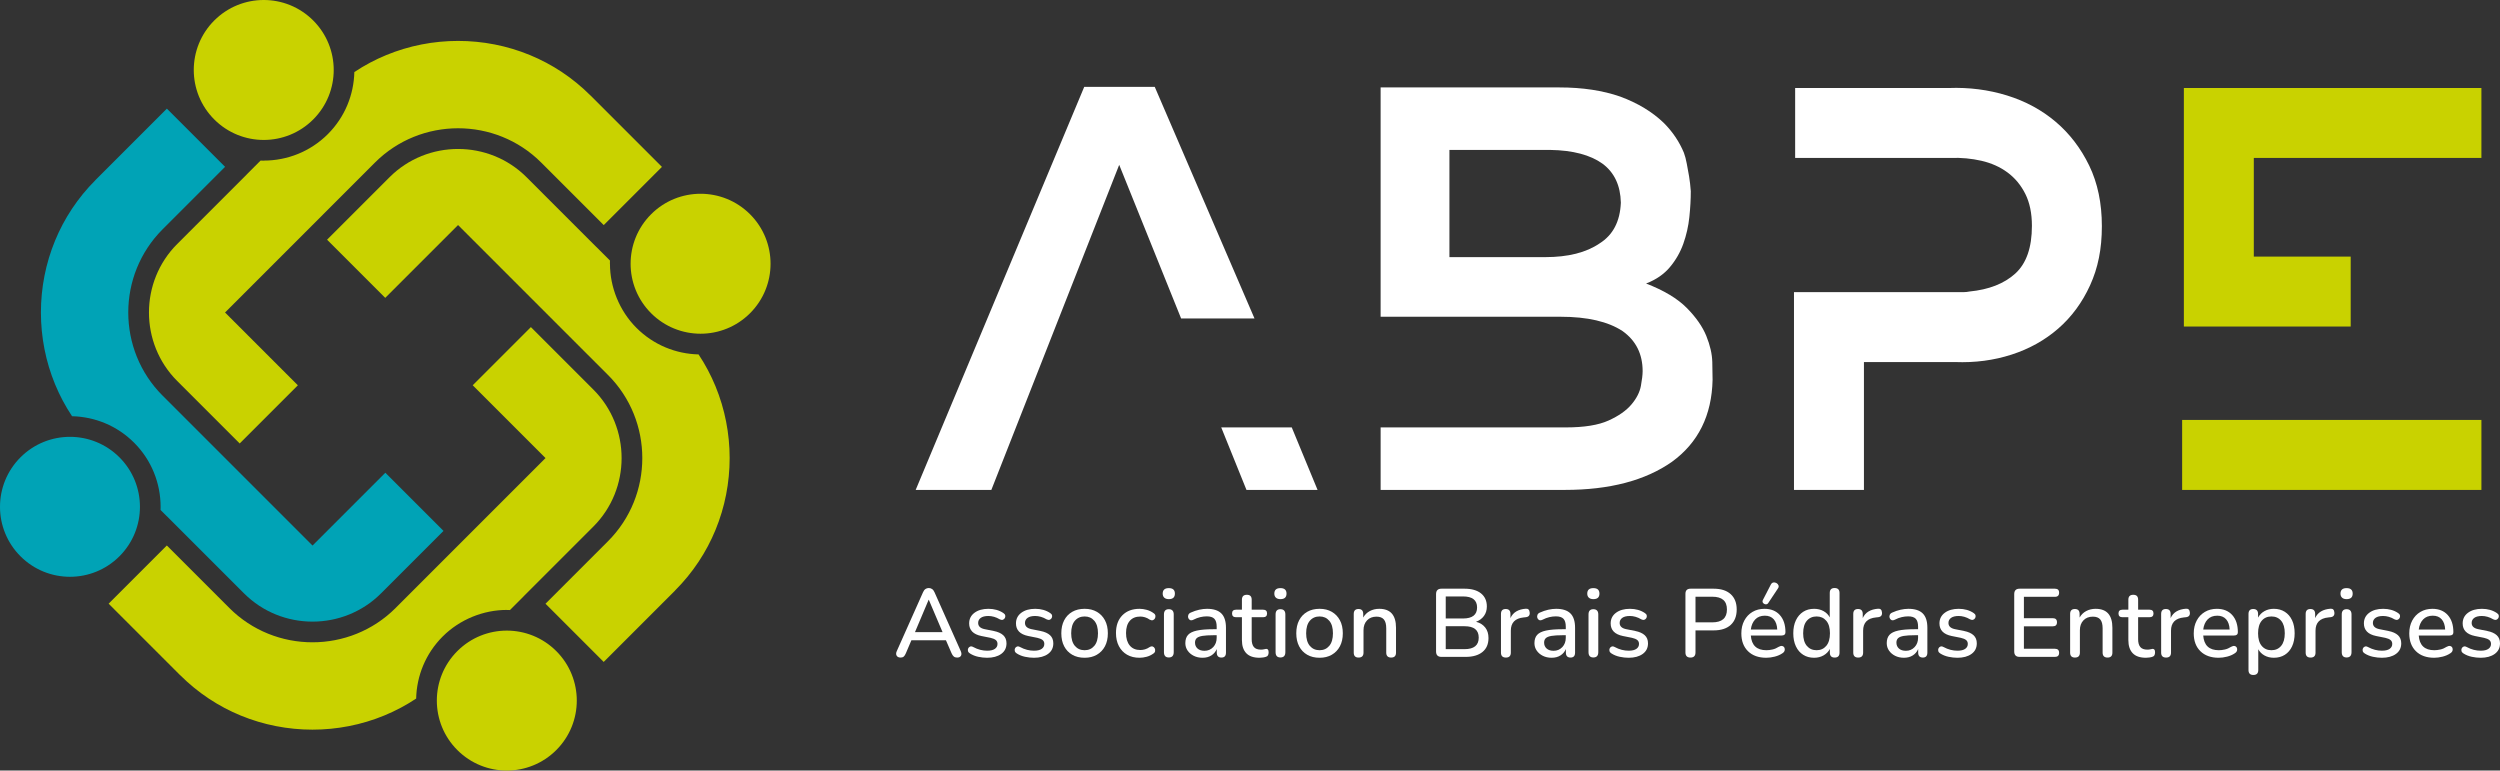 <?xml version="1.0" encoding="UTF-8"?><svg id="Calque_2" xmlns="http://www.w3.org/2000/svg" viewBox="0 0 1550.68 477.95"><rect x="0" y="0" width="1550.68" height="477.95" fill="#333333" stroke="none"/><defs><style>.cls-1{fill:#00a3b6;}.cls-1,.cls-2,.cls-3,.cls-4{stroke-width:0px;}.cls-1,.cls-3{fill-rule:evenodd;}.cls-2,.cls-3{fill:#c9d200;}.cls-4{fill:#fff;}</style></defs><g id="Vert_Bleu"><path class="cls-4" d="m614.91,303.88h-46.94l104.55-250h43.74l61.88,143.67h-45.52l-38.41-95.31-79.3,201.64Zm142.6-38.76h43.74l16,38.76h-44.1l-15.65-38.76Z"/><path class="cls-4" d="m856.37,265.11h114.86c11.38,0,20.21-1.42,26.49-4.27,6.28-2.84,11.02-6.16,14.22-9.96,3.2-3.79,5.16-7.65,5.87-11.56.71-3.91,1.07-6.93,1.07-9.07,0-10.67-4.15-18.96-12.45-24.89-9.01-5.92-21.81-8.89-38.41-8.89h-111.66V54.23h110.95c7.11,0,13.81.48,20.09,1.42,6.28.95,12.15,2.37,17.6,4.27,10.9,4.03,19.91,9.48,27.03,16.36,5.45,5.46,9.6,11.62,12.45,18.49.71,1.9,1.3,4.15,1.78,6.76.47,2.61.94,5.22,1.42,7.82.47,2.84.83,5.93,1.07,9.25,0,4.98-.3,10.31-.89,16-.59,5.69-1.84,11.2-3.73,16.54-1.9,5.33-4.68,10.2-8.36,14.58-3.68,4.39-8.6,7.77-14.76,10.14,11.05,4.27,19.45,9.31,25.2,15.11,5.76,5.81,9.81,11.62,12.17,17.43,2.35,5.81,3.58,11.2,3.7,16.18.12,4.98.18,8.66.18,11.02-.48,22.05-8.88,39-25.2,50.85-16.57,11.62-38.7,17.43-66.39,17.43h-114.31v-38.76Zm102.06-105.62c14.22,0,25.48-2.84,33.78-8.53,8.3-5.21,12.68-13.63,13.16-25.25-.24-10.67-4.03-18.73-11.38-24.18-7.59-5.45-18.38-8.3-32.36-8.53h-62.59v66.5h59.39Z"/><path class="cls-4" d="m1208.78,54.59c12.56-.47,24.59,1.07,36.1,4.62,11.5,3.56,21.57,9.01,30.23,16.36,8.65,7.35,15.59,16.42,20.8,27.2,5.21,10.79,7.82,23.29,7.82,37.52s-2.43,25.96-7.29,36.63c-4.86,10.67-11.44,19.62-19.74,26.85-8.3,7.23-17.96,12.62-28.98,16.18-11.02,3.56-22.7,5.1-35.03,4.62h-56.54v79.3h-43.39v-122.69h105.62c.94,0,2.01-.12,3.2-.36,12.09-1.18,21.57-4.9,28.45-11.15,6.87-6.26,10.31-16.11,10.31-29.57,0-7.79-1.37-14.4-4.09-19.83-2.73-5.43-6.4-9.86-11.02-13.28-4.62-3.42-10.02-5.84-16.18-7.26-6.17-1.42-12.57-2.01-19.2-1.77h-96.37v-43.39h95.31Z"/><path class="cls-2" d="m1353.52,303.88v-43.39h185.63v43.39h-185.63Zm44.45-205.9v61.17h60.1v43.39h-103.48V54.59h184.56v43.39h-141.18Z"/><path class="cls-1" d="m74.09,283.67c16.95,16.95,16.95,44.43,0,61.38s-44.43,16.95-61.38,0c-16.95-16.95-16.95-44.43,0-61.38,16.95-16.95,44.43-16.95,61.38,0m26.75-38.28c-14.18-14.18-21.28-32.88-21.28-51.57,0-18.69,7.09-37.38,21.28-51.57l38.77-38.77-36.1-36.1-44.28,44.28.02.02c-11.09,11.09-19.45,23.88-25.08,37.54-5.86,14.21-8.79,29.39-8.79,44.59,0,15.2,2.93,30.38,8.79,44.59,2.82,6.84,6.33,13.47,10.52,19.77,14,.32,27.86,5.79,38.49,16.42,10.94,10.94,16.42,25.32,16.44,39.73v.04s0,.04,0,.04c0,.64-.01,1.28-.03,1.92l3.94,3.94.02-.02,4.52,4.52,43.29,43.29c11.68,11.68,27.09,17.52,42.49,17.52,15.4,0,30.81-5.84,42.49-17.52l38.75-38.75h0s0,0,0,0l-36.08-36.08-40.62,40.62-4.54,4.54-4.54-4.54-40.62-40.62h0s0,0,0,0l-4.54-4.54h0s-43.29-43.29-43.29-43.29Z"/><path class="cls-3" d="m194.28,12.71c16.95,16.95,16.95,44.43,0,61.38-16.95,16.95-44.43,16.95-61.38,0-16.95-16.95-16.95-44.43,0-61.38s44.43-16.95,61.38,0m38.29,88.13c14.18-14.18,32.88-21.28,51.57-21.28,18.69,0,37.38,7.09,51.57,21.28l38.77,38.77,36.1-36.1-44.28-44.28-.02.02c-11.09-11.09-23.88-19.45-37.54-25.08-14.21-5.86-29.39-8.79-44.59-8.79-15.2,0-30.38,2.93-44.59,8.79-6.84,2.82-13.47,6.33-19.77,10.52-.32,14-5.8,27.87-16.42,38.49-10.95,10.95-25.34,16.43-39.77,16.43v.04c-.66,0-1.32-.01-1.99-.04l-8.42,8.42.02.02-43.29,43.29c-11.68,11.68-17.52,27.09-17.52,42.49,0,15.4,5.84,30.81,17.52,42.49l38.75,38.75,36.08-36.08-40.62-40.62-4.54-4.54,4.54-4.54,40.62-40.62h0s0,0,0,0l4.54-4.54h0s43.28-43.29,43.28-43.29Z"/><path class="cls-3" d="m465.24,132.9c16.95,16.95,16.95,44.43,0,61.38-16.95,16.95-44.43,16.95-61.38,0-16.95-16.95-16.95-44.43,0-61.38,16.95-16.95,44.43-16.95,61.38,0m-88.12,99.67c14.19,14.19,21.28,32.88,21.28,51.57,0,18.69-7.09,37.38-21.28,51.57l-38.77,38.77,36.1,36.1,44.28-44.28-.02-.02c11.09-11.09,19.45-23.88,25.08-37.54,5.86-14.21,8.79-29.39,8.79-44.59,0-15.2-2.93-30.38-8.79-44.59-2.82-6.83-6.31-13.44-10.49-19.73-13.97-.31-27.86-5.8-38.52-16.46s-16.43-25.34-16.44-39.73l-.04-.04c0-.66.01-1.33.04-1.99l-8.42-8.42-.02.02-43.29-43.29c-11.68-11.68-27.09-17.52-42.49-17.52-15.4,0-30.81,5.84-42.49,17.52l-38.75,38.75,36.08,36.08,40.62-40.62,4.54-4.54,4.54,4.54,40.62,40.62h0s0,0,0,0l4.54,4.54h0s43.29,43.29,43.29,43.29Z"/><path class="cls-3" d="m345.05,403.86c16.95,16.95,16.95,44.43,0,61.38-16.95,16.95-44.43,16.95-61.38,0s-16.95-44.43,0-61.38c16.95-16.95,44.43-16.95,61.38,0m-99.66-26.74c-14.18,14.18-32.88,21.28-51.57,21.28-18.69,0-37.38-7.09-51.57-21.28l-38.77-38.77-36.1,36.1,44.28,44.28.02-.02c11.09,11.09,23.88,19.45,37.54,25.08,14.21,5.86,29.39,8.79,44.59,8.79,15.2,0,30.38-2.93,44.59-8.79,6.83-2.82,13.44-6.31,19.73-10.49.31-13.97,5.79-27.85,16.46-38.51s25.38-16.47,39.77-16.47v.04c.65,0,1.3.01,1.95.03l8.46-8.46-.02-.02,43.29-43.29c11.68-11.68,17.52-27.09,17.52-42.49,0-15.4-5.84-30.81-17.52-42.49l-38.75-38.75-36.08,36.08,40.62,40.62,4.54,4.54-4.54,4.54-40.62,40.62h0s-4.54,4.54-4.54,4.54l-43.29,43.29Z"/><path class="cls-4" d="m558.66,407.87c-1.2,0-2.03-.39-2.49-1.17-.46-.78-.43-1.73.09-2.85l16.26-36.48c.4-.92.9-1.59,1.5-2.01s1.3-.63,2.1-.63c.72,0,1.39.21,2.01.63.62.42,1.13,1.09,1.53,2.01l16.26,36.48c.52,1.16.57,2.12.15,2.88-.42.76-1.21,1.14-2.37,1.14-.88,0-1.58-.22-2.1-.66-.52-.44-.98-1.12-1.38-2.04l-3.48-8.04h-21.42l-3.42,8.04c-.4.96-.84,1.65-1.32,2.07s-1.12.63-1.92.63Zm17.34-35.82l-8.46,20.04h17.1l-8.52-20.04h-.12Z"/><path class="cls-4" d="m612.24,407.99c-1.76,0-3.58-.2-5.46-.6-1.88-.4-3.58-1.08-5.1-2.04-.68-.4-1.1-.9-1.26-1.5-.16-.6-.12-1.16.12-1.68.24-.52.63-.89,1.17-1.11.54-.22,1.15-.15,1.83.21,1.56.84,3.06,1.44,4.5,1.8s2.86.54,4.26.54c2.12,0,3.72-.38,4.8-1.14,1.08-.76,1.62-1.78,1.62-3.06,0-1.04-.36-1.85-1.08-2.43-.72-.58-1.8-1.03-3.24-1.35l-5.7-1.14c-5.04-1.04-7.56-3.64-7.56-7.8,0-2.76,1.1-4.96,3.3-6.6,2.2-1.64,5.08-2.46,8.64-2.46s6.7.88,9.3,2.64c.64.4,1.02.89,1.14,1.47.12.58.04,1.12-.24,1.62-.28.5-.69.85-1.23,1.05-.54.2-1.17.12-1.89-.24-1.2-.72-2.4-1.25-3.6-1.59-1.2-.34-2.36-.51-3.48-.51-2.08,0-3.66.39-4.74,1.17s-1.62,1.83-1.62,3.15c0,2,1.32,3.28,3.96,3.84l5.7,1.14c2.6.52,4.57,1.4,5.91,2.64,1.34,1.24,2.01,2.92,2.01,5.04,0,2.8-1.1,4.99-3.3,6.57-2.2,1.58-5.12,2.37-8.76,2.37Z"/><path class="cls-4" d="m641.28,407.99c-1.76,0-3.58-.2-5.46-.6-1.88-.4-3.58-1.08-5.1-2.04-.68-.4-1.1-.9-1.26-1.5-.16-.6-.12-1.16.12-1.68.24-.52.63-.89,1.17-1.11.54-.22,1.15-.15,1.83.21,1.56.84,3.06,1.44,4.5,1.8s2.86.54,4.26.54c2.12,0,3.72-.38,4.8-1.14,1.08-.76,1.62-1.78,1.62-3.06,0-1.04-.36-1.85-1.08-2.43-.72-.58-1.8-1.03-3.24-1.35l-5.7-1.14c-5.04-1.04-7.56-3.64-7.56-7.8,0-2.76,1.1-4.96,3.3-6.6,2.2-1.64,5.08-2.46,8.64-2.46s6.7.88,9.3,2.64c.64.4,1.02.89,1.14,1.47.12.58.04,1.12-.24,1.62-.28.5-.69.85-1.23,1.05-.54.2-1.17.12-1.89-.24-1.2-.72-2.4-1.25-3.6-1.59-1.2-.34-2.36-.51-3.48-.51-2.08,0-3.66.39-4.74,1.17s-1.62,1.83-1.62,3.15c0,2,1.32,3.28,3.96,3.84l5.7,1.14c2.6.52,4.57,1.4,5.91,2.64,1.34,1.24,2.01,2.92,2.01,5.04,0,2.8-1.1,4.99-3.3,6.57-2.2,1.58-5.12,2.37-8.76,2.37Z"/><path class="cls-4" d="m672.77,407.99c-2.96,0-5.52-.62-7.68-1.86-2.16-1.24-3.83-2.99-5.01-5.25-1.18-2.26-1.77-4.95-1.77-8.07s.59-5.81,1.77-8.07c1.18-2.26,2.85-4.01,5.01-5.25,2.16-1.24,4.72-1.86,7.68-1.86s5.4.62,7.56,1.86c2.16,1.24,3.84,2.99,5.04,5.25,1.2,2.26,1.8,4.95,1.8,8.07s-.6,5.81-1.8,8.07c-1.2,2.26-2.88,4.01-5.04,5.25-2.16,1.24-4.68,1.86-7.56,1.86Zm0-4.68c2.48,0,4.48-.9,6-2.7,1.52-1.8,2.28-4.4,2.28-7.8s-.76-5.99-2.28-7.77c-1.52-1.78-3.52-2.67-6-2.67s-4.54.89-6.06,2.67c-1.52,1.78-2.28,4.37-2.28,7.77s.76,6,2.28,7.8c1.52,1.8,3.54,2.7,6.06,2.7Z"/><path class="cls-4" d="m706.85,407.99c-3,0-5.59-.63-7.77-1.89-2.18-1.26-3.87-3.04-5.07-5.34-1.2-2.3-1.8-5.01-1.8-8.13,0-4.64,1.32-8.3,3.96-10.98s6.2-4.02,10.68-4.02c1.4,0,2.87.21,4.41.63,1.54.42,2.97,1.11,4.29,2.07.64.4,1.01.91,1.11,1.53.1.62,0,1.2-.3,1.74-.3.54-.73.9-1.29,1.08-.56.18-1.2.07-1.92-.33-.96-.68-1.94-1.17-2.94-1.47-1-.3-1.96-.45-2.88-.45-2.84,0-5.03.89-6.57,2.67-1.54,1.78-2.31,4.31-2.31,7.59s.77,5.85,2.31,7.71c1.54,1.86,3.73,2.79,6.57,2.79.92,0,1.87-.14,2.85-.42.98-.28,1.97-.76,2.97-1.44.72-.4,1.35-.5,1.89-.3s.94.57,1.2,1.11c.26.54.34,1.12.24,1.74-.1.62-.47,1.13-1.11,1.53-1.28.92-2.67,1.58-4.17,1.98s-2.95.6-4.35.6Z"/><path class="cls-4" d="m724.97,371.63c-1.2,0-2.13-.3-2.79-.9-.66-.6-.99-1.44-.99-2.52,0-2.28,1.26-3.42,3.78-3.42s3.78,1.14,3.78,3.42-1.26,3.42-3.78,3.42Zm0,36.18c-2,0-3-1.1-3-3.3v-23.4c0-2.16,1-3.24,3-3.24s3.06,1.08,3.06,3.24v23.4c0,2.2-1.02,3.3-3.06,3.3Z"/><path class="cls-4" d="m745.91,407.99c-2.04,0-3.86-.4-5.46-1.2-1.6-.8-2.87-1.88-3.81-3.24-.94-1.36-1.41-2.9-1.41-4.62,0-2.16.55-3.86,1.65-5.1,1.1-1.24,2.92-2.14,5.46-2.7,2.54-.56,5.97-.84,10.29-.84h2.04v-1.56c0-2.28-.48-3.92-1.44-4.92s-2.54-1.5-4.74-1.5c-1.28,0-2.61.16-3.99.48-1.38.32-2.81.86-4.29,1.62-.84.4-1.53.46-2.07.18-.54-.28-.91-.72-1.11-1.32-.2-.6-.18-1.22.06-1.86.24-.64.74-1.12,1.5-1.44,1.76-.8,3.5-1.39,5.22-1.77,1.72-.38,3.34-.57,4.86-.57,4,0,6.96.95,8.88,2.85,1.92,1.9,2.88,4.87,2.88,8.91v15.42c0,2.04-.94,3.06-2.82,3.06s-2.88-1.02-2.88-3.06v-2.22c-.72,1.68-1.84,3-3.36,3.96-1.52.96-3.34,1.44-5.46,1.44Zm1.2-4.32c2.16,0,3.96-.76,5.4-2.28,1.44-1.52,2.16-3.44,2.16-5.76v-1.62h-1.98c-2.92,0-5.21.14-6.87.42-1.66.28-2.84.75-3.54,1.41-.7.66-1.05,1.57-1.05,2.73,0,1.52.52,2.75,1.56,3.69,1.04.94,2.48,1.41,4.32,1.41Z"/><path class="cls-4" d="m781.25,407.99c-3.68,0-6.42-.94-8.22-2.82-1.8-1.88-2.7-4.6-2.7-8.16v-14.16h-3.6c-1.68,0-2.52-.78-2.52-2.34s.84-2.34,2.52-2.34h3.6v-6.18c0-2.04,1.02-3.06,3.06-3.06s3,1.02,3,3.06v6.18h7.02c1.68,0,2.52.78,2.52,2.34s-.84,2.34-2.52,2.34h-7.02v13.68c0,2.12.45,3.72,1.35,4.8s2.37,1.62,4.41,1.62c.72,0,1.34-.07,1.86-.21.52-.14.98-.23,1.38-.27.44,0,.8.15,1.08.45.28.3.42.87.42,1.71,0,.64-.11,1.21-.33,1.71-.22.5-.61.83-1.17.99-.48.2-1.13.36-1.95.48-.82.12-1.55.18-2.19.18Z"/><path class="cls-4" d="m794.21,371.63c-1.2,0-2.13-.3-2.79-.9-.66-.6-.99-1.44-.99-2.52,0-2.28,1.26-3.42,3.78-3.42s3.78,1.14,3.78,3.42-1.26,3.42-3.78,3.42Zm0,36.18c-2,0-3-1.1-3-3.3v-23.4c0-2.16,1-3.24,3-3.24s3.06,1.08,3.06,3.24v23.4c0,2.2-1.02,3.3-3.06,3.3Z"/><path class="cls-4" d="m818.51,407.99c-2.96,0-5.52-.62-7.68-1.86-2.16-1.24-3.83-2.99-5.01-5.25-1.18-2.26-1.77-4.95-1.77-8.07s.59-5.81,1.77-8.07c1.18-2.26,2.85-4.01,5.01-5.25,2.16-1.24,4.72-1.86,7.68-1.86s5.4.62,7.56,1.86c2.16,1.24,3.84,2.99,5.04,5.25,1.2,2.26,1.8,4.95,1.8,8.07s-.6,5.81-1.8,8.07c-1.2,2.26-2.88,4.01-5.04,5.25-2.16,1.24-4.68,1.86-7.56,1.86Zm0-4.68c2.48,0,4.48-.9,6-2.7,1.52-1.8,2.28-4.4,2.28-7.8s-.76-5.99-2.28-7.77c-1.52-1.78-3.52-2.67-6-2.67s-4.54.89-6.06,2.67c-1.52,1.78-2.28,4.37-2.28,7.77s.76,6,2.28,7.8c1.52,1.8,3.54,2.7,6.06,2.7Z"/><path class="cls-4" d="m842.69,407.87c-2,0-3-1.02-3-3.06v-24c0-2.04.98-3.06,2.94-3.06s2.94,1.02,2.94,3.06v2.22c1-1.76,2.37-3.1,4.11-4.02,1.74-.92,3.69-1.38,5.85-1.38,6.92,0,10.38,3.92,10.38,11.76v15.42c0,2.04-1,3.06-3,3.06s-3.06-1.02-3.06-3.06v-15.06c0-2.52-.49-4.36-1.47-5.52-.98-1.16-2.51-1.74-4.59-1.74-2.44,0-4.39.77-5.85,2.31-1.46,1.54-2.19,3.57-2.19,6.09v13.92c0,2.04-1.02,3.06-3.06,3.06Z"/><path class="cls-4" d="m894.11,407.45c-2.24,0-3.36-1.12-3.36-3.36v-35.58c0-2.24,1.12-3.36,3.36-3.36h14.28c4.4,0,7.81.97,10.23,2.91,2.42,1.94,3.63,4.65,3.63,8.13,0,2.28-.6,4.24-1.8,5.88-1.2,1.64-2.84,2.84-4.92,3.6,2.44.64,4.34,1.82,5.7,3.54,1.36,1.72,2.04,3.9,2.04,6.54,0,3.76-1.25,6.65-3.75,8.67-2.5,2.02-5.97,3.03-10.41,3.03h-15Zm2.64-23.82h10.68c5.84,0,8.76-2.28,8.76-6.84s-2.92-6.84-8.76-6.84h-10.68v13.68Zm0,19.02h11.64c5.88,0,8.82-2.38,8.82-7.14s-2.94-7.08-8.82-7.08h-11.64v14.22Z"/><path class="cls-4" d="m934.07,407.87c-2.04,0-3.06-1.02-3.06-3.06v-24c0-2.04.98-3.06,2.94-3.06s2.94,1.02,2.94,3.06v2.58c.8-1.8,2.01-3.18,3.63-4.14s3.59-1.52,5.91-1.68c1.48-.12,2.28.68,2.4,2.4.16,1.76-.7,2.72-2.58,2.88l-1.14.12c-5.32.52-7.98,3.26-7.98,8.22v13.62c0,2.04-1.02,3.06-3.06,3.06Z"/><path class="cls-4" d="m962.45,407.99c-2.04,0-3.86-.4-5.46-1.2-1.6-.8-2.87-1.88-3.81-3.24-.94-1.36-1.41-2.9-1.41-4.62,0-2.16.55-3.86,1.65-5.1,1.1-1.24,2.92-2.14,5.46-2.7,2.54-.56,5.97-.84,10.29-.84h2.04v-1.56c0-2.28-.48-3.92-1.44-4.92s-2.54-1.5-4.74-1.5c-1.28,0-2.61.16-3.99.48-1.38.32-2.81.86-4.29,1.62-.84.4-1.53.46-2.07.18-.54-.28-.91-.72-1.11-1.32-.2-.6-.18-1.22.06-1.86.24-.64.74-1.12,1.5-1.44,1.76-.8,3.5-1.39,5.22-1.77,1.72-.38,3.34-.57,4.86-.57,4,0,6.96.95,8.88,2.85,1.92,1.9,2.88,4.87,2.88,8.91v15.42c0,2.04-.94,3.06-2.82,3.06s-2.88-1.02-2.88-3.06v-2.22c-.72,1.68-1.84,3-3.36,3.96-1.52.96-3.34,1.44-5.46,1.44Zm1.2-4.32c2.16,0,3.96-.76,5.4-2.28,1.44-1.52,2.16-3.44,2.16-5.76v-1.62h-1.98c-2.92,0-5.21.14-6.87.42-1.66.28-2.84.75-3.54,1.41-.7.66-1.05,1.57-1.05,2.73,0,1.52.52,2.75,1.56,3.69,1.04.94,2.48,1.41,4.32,1.41Z"/><path class="cls-4" d="m988.31,371.63c-1.2,0-2.13-.3-2.79-.9-.66-.6-.99-1.44-.99-2.52,0-2.28,1.26-3.42,3.78-3.42s3.78,1.14,3.78,3.42-1.26,3.42-3.78,3.42Zm0,36.18c-2,0-3-1.1-3-3.3v-23.4c0-2.16,1-3.24,3-3.24s3.06,1.08,3.06,3.24v23.4c0,2.2-1.02,3.3-3.06,3.3Z"/><path class="cls-4" d="m1010.15,407.99c-1.76,0-3.58-.2-5.46-.6-1.88-.4-3.58-1.08-5.1-2.04-.68-.4-1.1-.9-1.26-1.5-.16-.6-.12-1.16.12-1.68.24-.52.63-.89,1.17-1.11.54-.22,1.15-.15,1.83.21,1.56.84,3.06,1.44,4.5,1.8s2.86.54,4.26.54c2.12,0,3.72-.38,4.8-1.14,1.08-.76,1.62-1.78,1.62-3.06,0-1.04-.36-1.85-1.08-2.43s-1.8-1.03-3.24-1.35l-5.7-1.14c-5.04-1.04-7.56-3.64-7.56-7.8,0-2.76,1.1-4.96,3.3-6.6,2.2-1.64,5.08-2.46,8.64-2.46s6.7.88,9.3,2.64c.64.4,1.02.89,1.14,1.47.12.58.04,1.12-.24,1.62s-.69.85-1.23,1.05c-.54.2-1.17.12-1.89-.24-1.2-.72-2.4-1.25-3.6-1.59-1.2-.34-2.36-.51-3.48-.51-2.08,0-3.66.39-4.74,1.17s-1.62,1.83-1.62,3.15c0,2,1.32,3.28,3.96,3.84l5.7,1.14c2.6.52,4.57,1.4,5.91,2.64,1.34,1.24,2.01,2.92,2.01,5.04,0,2.8-1.1,4.99-3.3,6.57-2.2,1.58-5.12,2.37-8.76,2.37Z"/><path class="cls-4" d="m1048.55,407.87c-2.08,0-3.12-1.06-3.12-3.18v-36.36c0-2.12,1.06-3.18,3.18-3.18h14.34c4.56,0,8.08,1.13,10.56,3.39,2.48,2.26,3.72,5.43,3.72,9.51s-1.24,7.31-3.72,9.57c-2.48,2.26-6,3.39-10.56,3.39h-11.28v13.68c0,2.12-1.04,3.18-3.12,3.18Zm3.12-21.84h10.38c6.08,0,9.12-2.66,9.12-7.98s-3.04-7.92-9.12-7.92h-10.38v15.9Z"/><path class="cls-4" d="m1095.59,407.99c-4.8,0-8.58-1.35-11.34-4.05s-4.14-6.39-4.14-11.07c0-3,.61-5.65,1.83-7.95,1.22-2.3,2.91-4.09,5.07-5.37,2.16-1.28,4.64-1.92,7.44-1.92,4.04,0,7.22,1.29,9.54,3.87,2.32,2.58,3.48,6.13,3.48,10.65,0,1.36-.8,2.04-2.4,2.04h-19.08c.44,6.08,3.66,9.12,9.66,9.12,1.2,0,2.46-.15,3.78-.45s2.6-.85,3.84-1.65c.84-.48,1.57-.65,2.19-.51.62.14,1.07.48,1.35,1.02.28.54.33,1.14.15,1.8s-.65,1.23-1.41,1.71c-1.36.92-2.95,1.61-4.77,2.07-1.82.46-3.55.69-5.19.69Zm-.9-26.1c-2.52,0-4.52.78-6,2.34-1.48,1.56-2.38,3.64-2.7,6.24h16.38c-.12-2.72-.84-4.83-2.16-6.33s-3.16-2.25-5.52-2.25Zm2.16-7.92c-.4.64-.94.93-1.62.87-.68-.06-1.23-.35-1.65-.87-.42-.52-.45-1.14-.09-1.86l4.86-9.42c.4-.8.93-1.26,1.59-1.38.66-.12,1.3,0,1.92.33s1.05.82,1.29,1.44c.24.62.12,1.27-.36,1.95l-5.94,8.94Z"/><path class="cls-4" d="m1125.23,407.99c-2.56,0-4.81-.61-6.75-1.83-1.94-1.22-3.45-2.97-4.53-5.25s-1.62-4.98-1.62-8.1.54-5.81,1.62-8.07c1.08-2.26,2.58-4.01,4.5-5.25,1.92-1.24,4.18-1.86,6.78-1.86,2.2,0,4.16.48,5.88,1.44s3,2.26,3.84,3.9v-15.18c0-2.04,1-3.06,3-3.06s3.06,1.02,3.06,3.06v37.02c0,2.04-1,3.06-3,3.06s-3-1.02-3-3.06v-2.28c-.88,1.68-2.18,3.01-3.9,3.99-1.72.98-3.68,1.47-5.88,1.47Zm1.56-4.68c2.48,0,4.48-.9,6-2.7,1.52-1.8,2.28-4.4,2.28-7.8s-.76-5.99-2.28-7.77c-1.52-1.78-3.52-2.67-6-2.67s-4.54.89-6.06,2.67c-1.52,1.78-2.28,4.37-2.28,7.77s.76,6,2.28,7.8c1.52,1.8,3.54,2.7,6.06,2.7Z"/><path class="cls-4" d="m1152.59,407.87c-2.04,0-3.06-1.02-3.06-3.06v-24c0-2.04.98-3.06,2.94-3.06s2.94,1.02,2.94,3.06v2.58c.8-1.8,2.01-3.18,3.63-4.14,1.62-.96,3.59-1.52,5.91-1.68,1.48-.12,2.28.68,2.4,2.4.16,1.76-.7,2.72-2.58,2.88l-1.14.12c-5.32.52-7.98,3.26-7.98,8.22v13.62c0,2.04-1.02,3.06-3.06,3.06Z"/><path class="cls-4" d="m1180.97,407.99c-2.04,0-3.86-.4-5.46-1.2-1.6-.8-2.87-1.88-3.81-3.24-.94-1.36-1.41-2.9-1.41-4.62,0-2.16.55-3.86,1.65-5.1,1.1-1.24,2.92-2.14,5.46-2.7,2.54-.56,5.97-.84,10.29-.84h2.04v-1.56c0-2.28-.48-3.92-1.44-4.92s-2.54-1.5-4.74-1.5c-1.28,0-2.61.16-3.99.48-1.38.32-2.81.86-4.29,1.62-.84.4-1.53.46-2.07.18-.54-.28-.91-.72-1.11-1.32-.2-.6-.18-1.22.06-1.86.24-.64.74-1.12,1.5-1.44,1.76-.8,3.5-1.39,5.22-1.77,1.72-.38,3.34-.57,4.86-.57,4,0,6.96.95,8.88,2.85,1.92,1.9,2.88,4.87,2.88,8.91v15.42c0,2.04-.94,3.06-2.82,3.06s-2.88-1.02-2.88-3.06v-2.22c-.72,1.68-1.84,3-3.36,3.96-1.52.96-3.34,1.44-5.46,1.44Zm1.2-4.32c2.16,0,3.96-.76,5.4-2.28,1.44-1.52,2.16-3.44,2.16-5.76v-1.62h-1.98c-2.92,0-5.21.14-6.87.42-1.66.28-2.84.75-3.54,1.41-.7.66-1.05,1.57-1.05,2.73,0,1.52.52,2.75,1.56,3.69,1.04.94,2.48,1.41,4.32,1.41Z"/><path class="cls-4" d="m1214.09,407.99c-1.76,0-3.58-.2-5.46-.6s-3.58-1.08-5.1-2.04c-.68-.4-1.1-.9-1.26-1.5-.16-.6-.12-1.16.12-1.68.24-.52.63-.89,1.17-1.11s1.15-.15,1.83.21c1.56.84,3.06,1.44,4.5,1.8,1.44.36,2.86.54,4.26.54,2.12,0,3.72-.38,4.8-1.14,1.08-.76,1.62-1.78,1.62-3.06,0-1.04-.36-1.85-1.08-2.43s-1.8-1.03-3.24-1.35l-5.7-1.14c-5.04-1.04-7.56-3.64-7.56-7.8,0-2.76,1.1-4.96,3.3-6.6,2.2-1.64,5.08-2.46,8.64-2.46s6.7.88,9.3,2.64c.64.4,1.02.89,1.14,1.47.12.58.04,1.12-.24,1.62s-.69.85-1.23,1.05c-.54.2-1.17.12-1.89-.24-1.2-.72-2.4-1.25-3.6-1.59-1.2-.34-2.36-.51-3.48-.51-2.08,0-3.66.39-4.74,1.17s-1.62,1.83-1.62,3.15c0,2,1.32,3.28,3.96,3.84l5.7,1.14c2.6.52,4.57,1.4,5.91,2.64,1.34,1.24,2.01,2.92,2.01,5.04,0,2.8-1.1,4.99-3.3,6.57-2.2,1.58-5.12,2.37-8.76,2.37Z"/><path class="cls-4" d="m1252.73,407.45c-2.24,0-3.36-1.12-3.36-3.36v-35.58c0-2.24,1.12-3.36,3.36-3.36h21.9c1.72,0,2.58.82,2.58,2.46,0,1.72-.86,2.58-2.58,2.58h-19.26v13.26h17.94c1.72,0,2.58.84,2.58,2.52s-.86,2.52-2.58,2.52h-17.94v13.92h19.26c1.72,0,2.58.84,2.58,2.52s-.86,2.52-2.58,2.52h-21.9Z"/><path class="cls-4" d="m1287.04,407.87c-2,0-3-1.02-3-3.06v-24c0-2.04.98-3.06,2.94-3.06s2.94,1.02,2.94,3.06v2.22c1-1.76,2.37-3.1,4.11-4.02,1.74-.92,3.69-1.38,5.85-1.38,6.92,0,10.38,3.92,10.38,11.76v15.42c0,2.04-1,3.06-3,3.06s-3.06-1.02-3.06-3.06v-15.06c0-2.52-.49-4.36-1.47-5.52-.98-1.16-2.51-1.74-4.59-1.74-2.44,0-4.39.77-5.85,2.31-1.46,1.54-2.19,3.57-2.19,6.09v13.92c0,2.04-1.02,3.06-3.06,3.06Z"/><path class="cls-4" d="m1331.08,407.99c-3.68,0-6.42-.94-8.22-2.82-1.8-1.88-2.7-4.6-2.7-8.16v-14.16h-3.6c-1.68,0-2.52-.78-2.52-2.34s.84-2.34,2.52-2.34h3.6v-6.18c0-2.04,1.02-3.06,3.06-3.06s3,1.02,3,3.06v6.18h7.02c1.68,0,2.52.78,2.52,2.34s-.84,2.34-2.52,2.34h-7.02v13.68c0,2.12.45,3.72,1.35,4.8.9,1.08,2.37,1.62,4.41,1.62.72,0,1.34-.07,1.86-.21.52-.14.98-.23,1.38-.27.44,0,.8.15,1.08.45.28.3.42.87.42,1.71,0,.64-.11,1.21-.33,1.71-.22.5-.61.83-1.17.99-.48.2-1.13.36-1.95.48-.82.12-1.55.18-2.19.18Z"/><path class="cls-4" d="m1343.56,407.87c-2.04,0-3.06-1.02-3.06-3.06v-24c0-2.04.98-3.06,2.94-3.06s2.94,1.02,2.94,3.06v2.58c.8-1.8,2.01-3.18,3.63-4.14,1.62-.96,3.59-1.52,5.91-1.68,1.48-.12,2.28.68,2.4,2.4.16,1.76-.7,2.72-2.58,2.88l-1.14.12c-5.32.52-7.98,3.26-7.98,8.22v13.62c0,2.04-1.02,3.06-3.06,3.06Z"/><path class="cls-4" d="m1376.2,407.99c-4.8,0-8.58-1.35-11.34-4.05s-4.14-6.39-4.14-11.07c0-3,.61-5.65,1.83-7.95,1.22-2.3,2.91-4.09,5.07-5.37,2.16-1.28,4.64-1.92,7.44-1.92,4.04,0,7.22,1.29,9.54,3.87,2.32,2.58,3.48,6.13,3.48,10.65,0,1.36-.8,2.04-2.4,2.04h-19.08c.44,6.08,3.66,9.12,9.66,9.12,1.2,0,2.46-.15,3.78-.45s2.6-.85,3.84-1.65c.84-.48,1.57-.65,2.19-.51.62.14,1.07.48,1.35,1.02.28.54.33,1.14.15,1.8s-.65,1.23-1.41,1.71c-1.36.92-2.95,1.61-4.77,2.07-1.82.46-3.55.69-5.19.69Zm-.9-26.1c-2.52,0-4.52.78-6,2.34-1.48,1.56-2.38,3.64-2.7,6.24h16.38c-.12-2.72-.84-4.83-2.16-6.33s-3.16-2.25-5.52-2.25Z"/><path class="cls-4" d="m1397.68,418.67c-2,0-3-1.02-3-3.06v-34.8c0-2.04.98-3.06,2.94-3.06s3,1.02,3,3.06v2.28c.88-1.68,2.18-3.01,3.9-3.99s3.68-1.47,5.88-1.47c2.6,0,4.87.62,6.81,1.86,1.94,1.24,3.44,2.99,4.5,5.25,1.06,2.26,1.59,4.95,1.59,8.07s-.53,5.82-1.59,8.1c-1.06,2.28-2.56,4.03-4.5,5.25-1.94,1.22-4.21,1.83-6.81,1.83-2.16,0-4.09-.47-5.79-1.41-1.7-.94-2.99-2.23-3.87-3.87v12.9c0,2.04-1.02,3.06-3.06,3.06Zm11.22-15.36c2.52,0,4.53-.9,6.03-2.7s2.25-4.4,2.25-7.8-.75-5.99-2.25-7.77c-1.5-1.78-3.51-2.67-6.03-2.67s-4.53.89-6.03,2.67c-1.5,1.78-2.25,4.37-2.25,7.77s.75,6,2.25,7.8,3.51,2.7,6.03,2.7Z"/><path class="cls-4" d="m1433.2,407.87c-2.04,0-3.06-1.02-3.06-3.06v-24c0-2.04.98-3.06,2.94-3.06s2.94,1.02,2.94,3.06v2.58c.8-1.8,2.01-3.18,3.63-4.14,1.62-.96,3.59-1.52,5.91-1.68,1.48-.12,2.28.68,2.4,2.4.16,1.76-.7,2.72-2.58,2.88l-1.14.12c-5.32.52-7.98,3.26-7.98,8.22v13.62c0,2.04-1.02,3.06-3.06,3.06Z"/><path class="cls-4" d="m1455.52,371.63c-1.2,0-2.13-.3-2.79-.9-.66-.6-.99-1.44-.99-2.52,0-2.28,1.26-3.42,3.78-3.42s3.78,1.14,3.78,3.42-1.26,3.42-3.78,3.42Zm0,36.18c-2,0-3-1.1-3-3.3v-23.4c0-2.16,1-3.24,3-3.24s3.06,1.08,3.06,3.24v23.4c0,2.2-1.02,3.3-3.06,3.3Z"/><path class="cls-4" d="m1477.36,407.99c-1.76,0-3.58-.2-5.46-.6s-3.58-1.08-5.1-2.04c-.68-.4-1.1-.9-1.26-1.5-.16-.6-.12-1.16.12-1.68.24-.52.63-.89,1.17-1.11s1.15-.15,1.83.21c1.56.84,3.06,1.44,4.5,1.8,1.44.36,2.86.54,4.26.54,2.12,0,3.72-.38,4.8-1.14,1.08-.76,1.62-1.78,1.62-3.06,0-1.04-.36-1.85-1.08-2.43s-1.8-1.03-3.24-1.35l-5.7-1.14c-5.04-1.04-7.56-3.64-7.56-7.8,0-2.76,1.1-4.96,3.3-6.6,2.2-1.64,5.08-2.46,8.64-2.46s6.7.88,9.3,2.64c.64.4,1.02.89,1.14,1.47.12.58.04,1.12-.24,1.62s-.69.85-1.23,1.05c-.54.2-1.17.12-1.89-.24-1.2-.72-2.4-1.25-3.6-1.59-1.2-.34-2.36-.51-3.48-.51-2.08,0-3.66.39-4.74,1.17s-1.62,1.83-1.62,3.15c0,2,1.32,3.28,3.96,3.84l5.7,1.14c2.6.52,4.57,1.4,5.91,2.64,1.34,1.24,2.01,2.92,2.01,5.04,0,2.8-1.1,4.99-3.3,6.57-2.2,1.58-5.12,2.37-8.76,2.37Z"/><path class="cls-4" d="m1509.88,407.99c-4.8,0-8.58-1.35-11.34-4.05s-4.14-6.39-4.14-11.07c0-3,.61-5.65,1.83-7.95,1.22-2.3,2.91-4.09,5.07-5.37,2.16-1.28,4.64-1.92,7.44-1.92,4.04,0,7.22,1.29,9.54,3.87,2.32,2.58,3.48,6.13,3.48,10.65,0,1.36-.8,2.04-2.4,2.04h-19.08c.44,6.08,3.66,9.12,9.66,9.12,1.2,0,2.46-.15,3.78-.45s2.6-.85,3.84-1.65c.84-.48,1.57-.65,2.19-.51.62.14,1.07.48,1.35,1.02.28.54.33,1.14.15,1.8s-.65,1.23-1.41,1.71c-1.36.92-2.95,1.61-4.77,2.07-1.82.46-3.55.69-5.19.69Zm-.9-26.1c-2.52,0-4.52.78-6,2.34-1.48,1.56-2.38,3.64-2.7,6.24h16.38c-.12-2.72-.84-4.83-2.16-6.33s-3.16-2.25-5.52-2.25Z"/><path class="cls-4" d="m1538.62,407.99c-1.76,0-3.58-.2-5.46-.6s-3.58-1.08-5.1-2.04c-.68-.4-1.1-.9-1.26-1.5-.16-.6-.12-1.16.12-1.68.24-.52.63-.89,1.17-1.11s1.15-.15,1.83.21c1.56.84,3.06,1.44,4.5,1.8,1.44.36,2.86.54,4.26.54,2.12,0,3.72-.38,4.8-1.14,1.08-.76,1.62-1.78,1.62-3.06,0-1.04-.36-1.85-1.08-2.43s-1.8-1.03-3.24-1.35l-5.7-1.14c-5.04-1.04-7.56-3.64-7.56-7.8,0-2.76,1.1-4.96,3.3-6.6,2.2-1.64,5.08-2.46,8.64-2.46s6.7.88,9.3,2.64c.64.4,1.02.89,1.14,1.47.12.58.04,1.12-.24,1.62s-.69.85-1.23,1.05c-.54.2-1.17.12-1.89-.24-1.2-.72-2.4-1.25-3.6-1.59-1.2-.34-2.36-.51-3.48-.51-2.08,0-3.66.39-4.74,1.17s-1.62,1.83-1.62,3.15c0,2,1.32,3.28,3.96,3.84l5.7,1.14c2.6.52,4.57,1.4,5.91,2.64,1.34,1.24,2.01,2.92,2.01,5.04,0,2.8-1.1,4.99-3.3,6.57-2.2,1.58-5.12,2.37-8.76,2.37Z"/></g></svg>